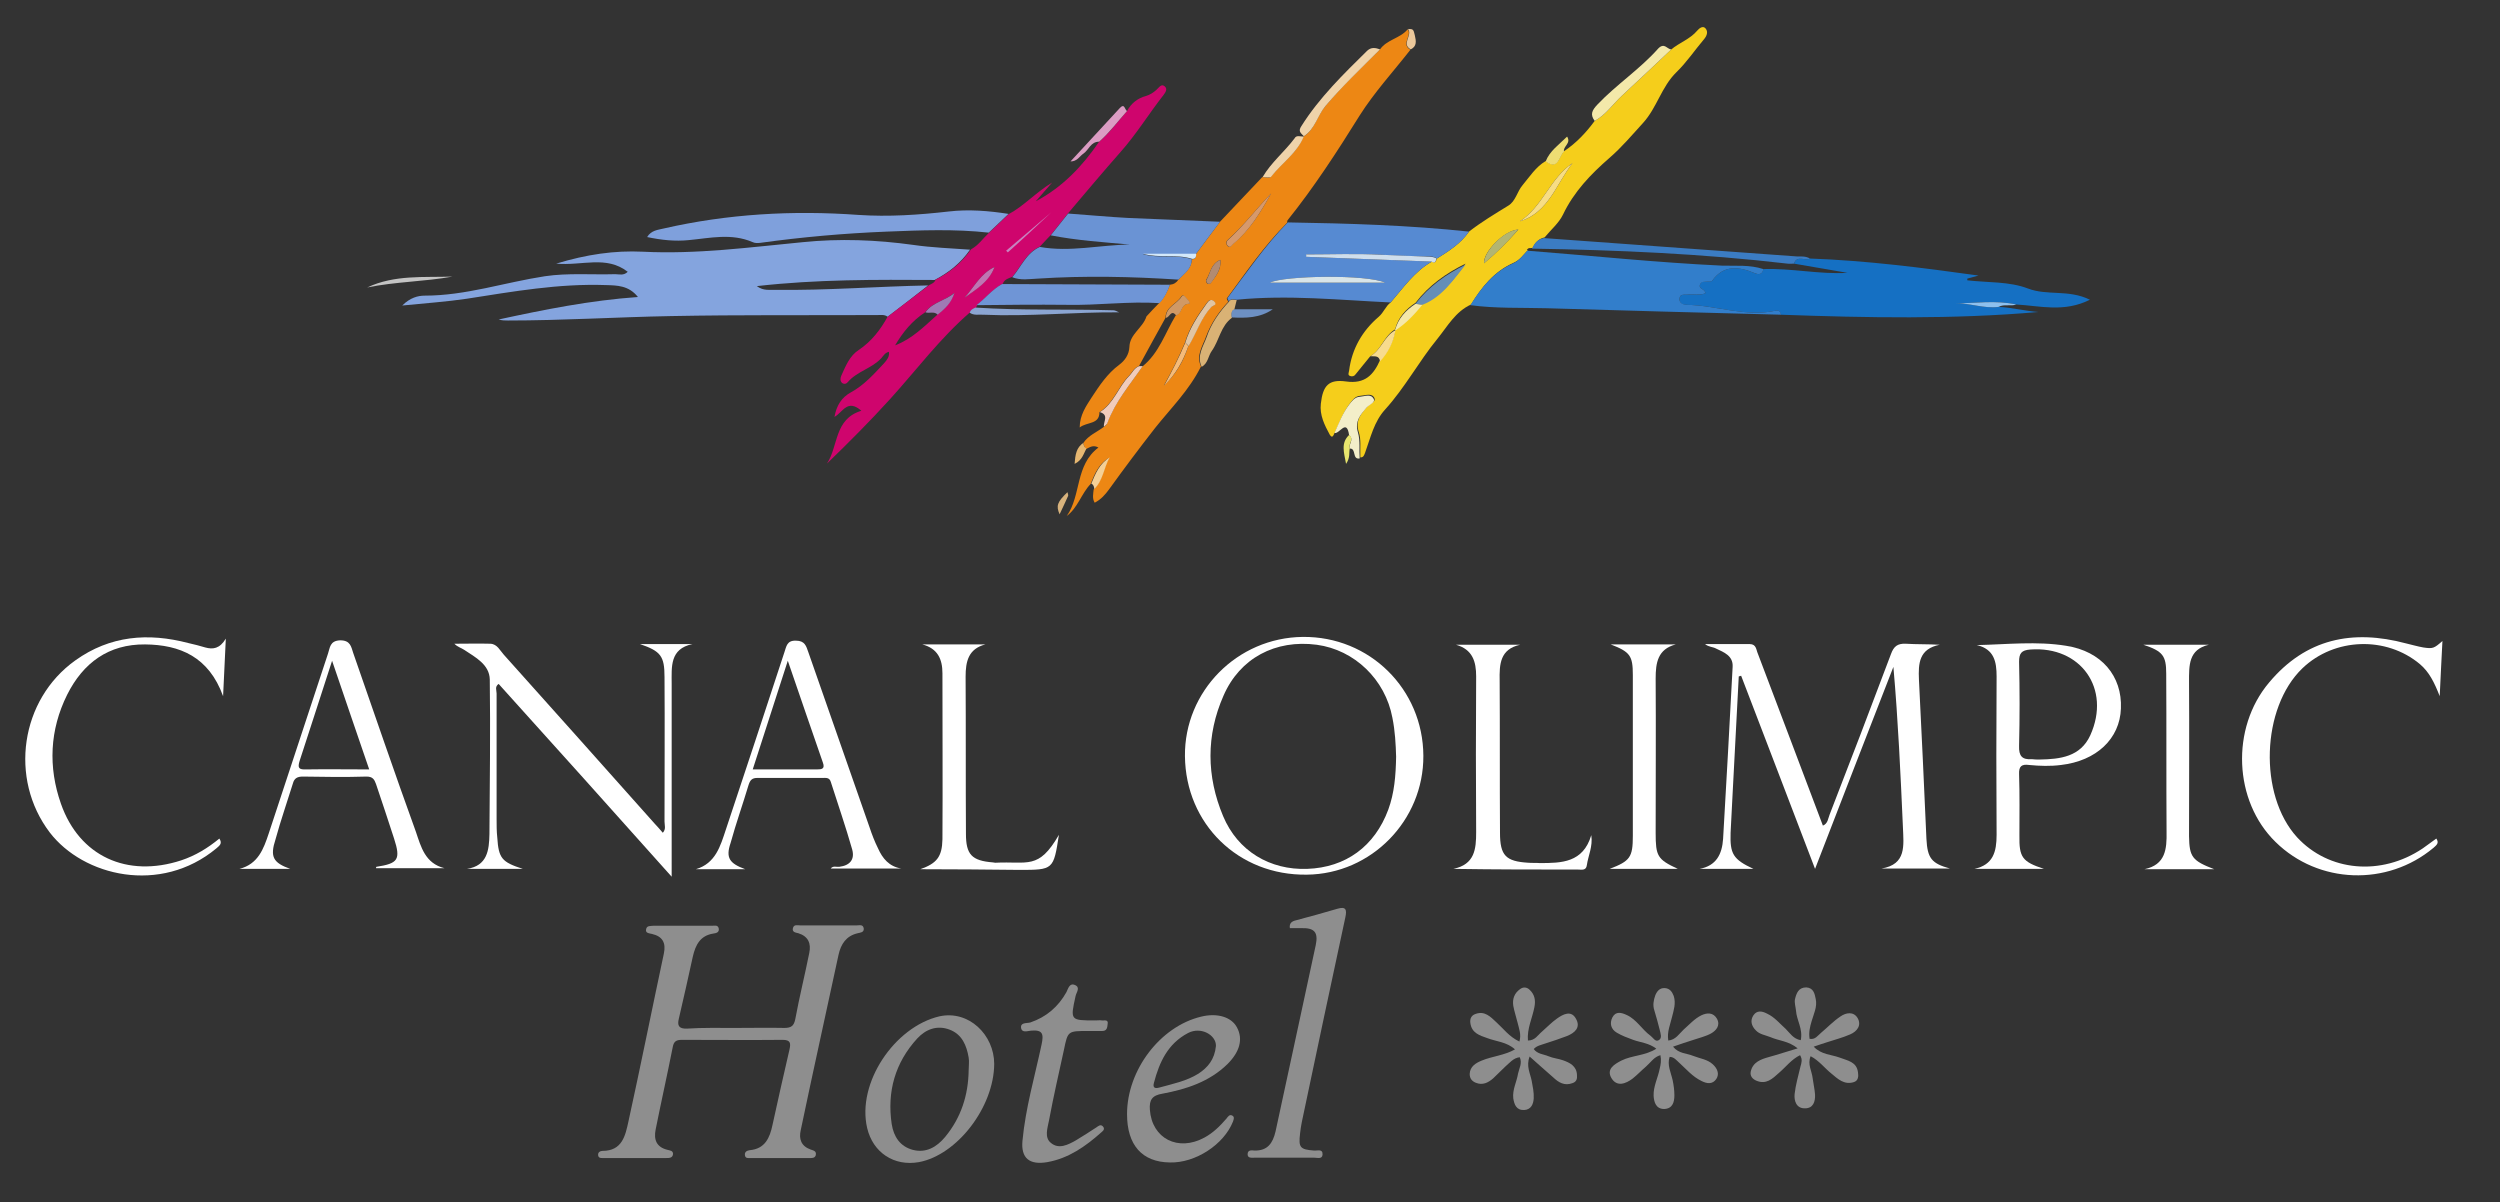 <?xml version="1.0" encoding="UTF-8"?>
<!-- Generator: Adobe Illustrator 24.2.3, SVG Export Plug-In . SVG Version: 6.00 Build 0)  -->
<svg xmlns="http://www.w3.org/2000/svg" xmlns:xlink="http://www.w3.org/1999/xlink" version="1.1" id="Capa_1" x="0px" y="0px" viewBox="0 0 734 353" style="enable-background:new 0 0 734 353;" xml:space="preserve">
<rect x="0" y="0" width="734" height="353" fill="#333333" stroke="none"/>
<style type="text/css">
	.st0{fill:#84A4DE;}
	.st1{fill:#ED8714;}
	.st2{fill:#F5CE1B;}
	.st3{fill:#8E8E8E;}
	.st4{fill:#CF056D;}
	.st5{fill:#1570C3;}
	.st6{fill:#FFFFFF;}
	.st7{fill:#568AD2;}
	.st8{fill:#327ECB;}
	.st9{fill:#6A93D4;}
	.st10{fill:#7FA0DC;}
	.st11{fill:#8F8F8F;}
	.st12{fill:#3B7CC3;}
	.st13{fill:#F3E9AA;}
	.st14{fill:#EFD3AA;}
	.st15{fill:#F3EEC9;}
	.st16{fill:#D9B275;}
	.st17{fill:#8BA5D2;}
	.st18{fill:#DB9CC3;}
	.st19{fill:#C4C4C4;}
	.st20{fill:#F1CCBB;}
	.st21{fill:#EEDD73;}
	.st22{fill:#6D90C3;}
	.st23{fill:#F7DB8E;}
	.st24{fill:#8DC0EE;}
	.st25{fill:#F5D096;}
	.st26{fill:#E8E66E;}
	.st27{fill:#ECC89B;}
	.st28{fill:#D8B37D;}
	.st29{fill:#E6B771;}
	.st30{fill:#6F95D6;}
	.st31{fill:#D6996C;}
	.st32{fill:#E1C5A3;}
	.st33{fill:#F5BB79;}
	.st34{fill:#D09965;}
	.st35{fill:#B28B72;}
	.st36{fill:#D3E8FA;}
	.st37{fill:#CEDEED;}
	.st38{fill:#648EB7;}
	.st39{fill:#F7DD84;}
	.st40{fill:#B2B572;}
	.st41{fill:#F5E8A9;}
	.st42{fill:#C685BF;}
	.st43{fill:#9F7BB4;}
	.st44{fill:#BF75B3;}
	.st45{fill:#D8E5E9;}
</style>
<g>
	<path class="st0" d="M260.6,93c-0.9-0.7-1.9-0.5-2.9-0.5c-20.2,0.1-40.4-0.1-60.7,0.3c-16,0.3-31.9,1.3-47.9,1.3   c-0.9,0-1.7,0-2.7-0.3c13.4-2.9,26.8-5.6,40.9-6.6c-2.7-3.4-6.1-3.4-9.4-3.5c-13.8-0.5-27.3,1.9-40.8,4c-6,0.9-12.1,1.3-19,2   c2.3-2.3,4.6-2.9,6.6-2.9c12.1,0,23.5-3.9,35.3-5.7c6.8-1,13.7-0.4,20.6-0.6c1.2,0,2.5,0.5,3.7-0.7c-6.3-4.9-13.4-1.7-21-2.4   c8.9-2.7,17.1-3.9,25.4-3.5c15.8,0.8,31.4-1.3,47-2.8c10.8-1.1,21.6-0.7,32.4,0.8c5.5,0.8,11.2,1,16.7,1.4   c-2.7,3.9-6.2,6.7-10.4,8.9c-17.3-0.1-34.5-0.2-52.2,1.8c2,1.5,3.8,1,5.5,1.1c14.9,0.2,29.8-1,44.8-1.3   C268.8,86.7,264.7,89.9,260.6,93z"></path>
	<path class="st1" d="M318.1,130c1.5-2.2,3.9-3.1,5.9-4.6c0.3-0.3,0.9-0.6,1-1c2.3-6.3,6.7-11.4,10.4-16.8c4.9-3.9,6.7-9.9,9.8-15   c1.9-0.4,1.4-3.4,3.8-3.4c0.6,0-0.1-1-0.5-1.4c-0.5-0.5-1.1-1.6-1.7-0.7c-1.4,2.2-4.6,3-4.6,6.2c-2.6,4.7-5.2,9.4-7.8,14.2   c-1.5,0.5-2,1.9-3,2.9c-3.2,3.3-4.5,8.1-8.6,10.6c0,3.7-3.6,2.8-5.8,4.5c0-3.6,1.9-6.3,3.5-8.8c2.3-3.5,4.6-7,8.1-9.6   c1.6-1.2,2.9-2.9,3-5.3c0.1-3.7,4-5.6,5-8.9c1.2-1.3,2.4-2.6,3.7-3.9c1.5-1.5,2.4-3.4,3.2-5.4c1.1-0.1,1.9-0.6,2.5-1.5   c1.6-1.8,3.9-3.2,3.9-6c1.2,0.1,1.2-0.7,1.2-1.5c2.4-3.2,4.7-6.3,7.1-9.5c4.1-4.4,8.3-8.7,12.4-13.1c0.9,0,2.2,0.4,2.5-0.1   c3.1-4,7.6-6.8,9.6-11.8c0,0,0,0,0,0c3.3-2.1,4-6,6.3-8.8c5-6,10.6-11.3,16.1-16.7c2-3,6-3.3,8.2-6c1.4,1.8-2.1,4.3,0.8,6   c-5,6.4-10.6,12.5-14.9,19.3c-6.6,10.6-13.4,21.1-21.2,30.8c-0.1,0.2-0.1,0.5-0.1,0.7c-6.7,6.7-12.1,14.6-17.7,22.2   c-0.1,0.1,0.2,0.6,0.4,1c-2.8,3-5.1,6.4-6.5,10.2c-1,2.8-3,5.5-1.5,8.8c-3.4,6.9-8.8,12.2-13.5,18.1c-4.6,5.9-9.1,11.9-13.5,18   c-1.1,1.5-2.3,2.9-4.2,3.9c-0.8-1.3-0.4-2.7-0.3-3.9c2.6-2.6,2.8-6.3,4.5-9.3c-3,1.8-4.2,4.7-5.4,7.7c-2.7,2.8-3.7,6.9-7,9.4   c4.3-6.1,2.4-14.9,9.3-20.1c-1.6-0.9-2.6,0-3.6,0.4C318.3,131.3,318.2,130.7,318.1,130z M348.9,101.6c2.3-3.7,3.6-8.1,6.6-11.4   c0.4-0.5,2.1-0.6,0.8-1.8c-0.9-0.8-1.6,0-2.1,0.7c-2.6,3.5-5,7.2-6.3,11.5c-1.8,4.3-3.9,8.5-6.2,12.6   C345.3,109.9,347.5,106,348.9,101.6z M373.2,56.8c-4.3,4.5-8.1,9.5-12.8,13.7c-0.5,0.4-0.4,1.3,0,1.7c0.7,0.7,1.1-0.1,1.5-0.5   C366.9,67.7,370.1,62.3,373.2,56.8z M358.3,76.3c-2.9,1.2-2.9,4-4.2,5.9c-0.1,0.2,0.1,0.8,0.3,1c0.4,0.3,0.9,0.2,1.2-0.3   C357,81,358.6,79.2,358.3,76.3z"></path>
	<path class="st2" d="M402.3,104.6c-1.4,1.8-2.9,3.5-4.3,5.3c-0.4,0.6-1,0.7-1.6,0.5c-0.8-0.3-0.4-0.9-0.3-1.6   c0.8-6.4,3.9-11.7,8.7-15.8c1.5-1.3,2-3.1,3.5-4.2c3.7-4.3,7-9.1,12.1-12c1.1,0.7,1.2-0.3,1.5-0.9c3.5-2.2,7-4.4,9.4-7.9   c3.6-2.8,7.6-5.2,11.5-7.6c2.2-1.3,2.6-4.1,4.2-6c2.1-2.5,3.9-5.4,6.8-7.1c3.8,2.8,3.8-1.4,5.4-2.9c3.6-2.4,6.5-5.5,9-8.9   c3.3-1.8,5.3-4.9,8-7.4c4.9-4.5,9.7-9.1,14.5-13.6c2.4-2,5.5-3,7.6-5.5c0.6-0.7,1.7-1.6,2.5-0.6c0.7,0.9,0.4,2-0.4,3   c-2.8,3.3-5.2,6.9-8.2,9.8c-4.4,4.3-5.7,10.4-9.8,14.9c-3.2,3.5-6.3,7.2-9.9,10.3c-5.5,4.8-10.4,9.9-13.6,16.6   c-1.2,2.5-3.6,4.5-5.4,6.7c-1.8,0.4-2.8,1.6-3.5,3.1c-0.6,0.1-1.3-0.2-1.7,0.6c0.1,0,0.2,0,0.3,0c-1.3,1.4-2.4,3-4.3,3.8   c-5.6,2.5-9.3,7.1-12.4,12.2c-4.6,2.1-6.9,6.4-9.9,10.1c-5.4,6.6-9.5,14.3-15.3,20.7c-3.3,3.6-4.3,8.3-5.9,12.7   c-0.3,0.7-0.4,1.4-1.4,1.4c-0.1-2.6,0.3-5.3-0.5-7.6c-1-3.3,0.7-5.2,2.5-7.3c0.8-0.9,2.7-1.4,2.1-2.6c-0.8-1.5-2.6-0.7-4.1-0.6   c-1.6,0.1-2.3,1.3-3.1,2.3c-1.9,2.5-3,5.5-4.3,8.3c-0.4,0.6-0.7,2.3-1.6,0.8c-1.5-2.8-3-5.7-2.6-9.1c0.6-5.3,2.3-7.2,7.4-6.5   c5.6,0.8,8.1-2,10-6.3c2.4-2.5,3.9-5.5,4.5-9c3.1-2,5.6-4.7,7.9-7.5c5.8-2.3,9.1-7.2,12.7-11.8c-5.7,2.8-10.8,6.4-14.7,11.5   c-2.9,1.9-5.1,4.3-6,7.8C406.3,98.7,405.5,102.8,402.3,104.6z M461.7,47.9c-6.6,4.4-8.8,12.8-15.5,17.1   C454.7,62.4,456.9,54,461.7,47.9z M445.8,67.4c-4.1,0.2-10.3,6.5-10.1,9.9C439.3,74.3,442.4,71.2,445.8,67.4z"></path>
	<path class="st3" d="M216.1,301.8c4.7,0,9.5-0.1,14.2,0c2,0,2.8-0.6,3.2-2.6c1.2-6.5,2.8-12.9,4.1-19.4c0.6-2.8-0.3-4.9-3.2-5.8   c-0.8-0.2-1.9-0.3-1.6-1.5c0.3-1.2,1.4-0.8,2.2-0.8c5.5,0,11,0,16.5,0c0.8,0,1.9-0.4,2.1,0.9c0.1,1.2-1,1.2-1.8,1.4   c-3.4,0.8-4.9,3.2-5.6,6.3c-3.7,17.2-7.5,34.3-11.1,51.5c-0.6,2.6,0.1,4.7,2.9,5.7c0.8,0.3,1.8,0.4,1.5,1.7   c-0.3,0.9-1.2,0.8-1.9,0.8c-5.7,0-11.5,0-17.2,0c-0.7,0-1.6,0.2-1.7-0.9c-0.1-0.9,0.6-1.3,1.4-1.4c4.5-0.4,5.9-3.6,6.7-7.4   c1.6-7.4,3.3-14.8,5-22.2c0.4-1.8,0.3-2.8-2-2.8c-9.9,0.1-19.7,0-29.6,0c-1.6,0-2.4,0.4-2.7,2.2c-1.6,8.1-3.4,16.1-5,24.1   c-0.6,3,0.2,5.2,3.5,6c0.7,0.2,1.6,0.2,1.6,1.2c-0.1,1.2-1.1,1.2-2,1.2c-6.1,0-12.2,0-18.4,0c-0.7,0-1.6,0.1-1.6-1   c0-0.7,0.6-1.1,1.3-1.1c5.8,0,6.7-4.5,7.6-8.6c3.6-16.4,6.9-32.9,10.4-49.3c0.7-3.2-0.4-5.1-3.5-5.8c-0.8-0.2-2-0.2-1.7-1.4   c0.2-1.1,1.3-0.9,2.2-1c5.7,0,11.5,0,17.2,0c0.7,0,1.6-0.3,1.9,0.7c0.3,1.2-0.7,1.5-1.6,1.6c-3.8,0.6-5.2,3.3-6,6.8   c-1.3,6.1-2.7,12.1-4.1,18.2c-0.5,2,0,3,2.4,2.9C206.3,301.7,211.2,301.8,216.1,301.8C216.1,301.8,216.1,301.8,216.1,301.8z"></path>
	<path class="st4" d="M260.6,93c4.1-3.1,8.1-6.2,12.2-9.3c0.8-0.4,1.6-0.7,1.9-1.6c4.2-2.1,7.7-5,10.4-8.9c2.2-1.2,3.5-3.2,5.2-4.8   c1.9-1.8,3.9-3.7,5.8-5.5c4.5-2.4,7.9-6.3,12.8-9.3c-1.9,2.2-3.3,3.8-4.8,5.5c7.8-4.1,13.7-10.3,18.6-17.5c3.1-2.6,5.5-6,8.2-9   c1.2-2.3,3.2-3.8,5.5-4.4c1.3-0.4,2.2-1,3.1-1.8c0.7-0.6,1.4-1.9,2.4-1.1c1,0.8,0.3,1.8-0.3,2.6c-4.3,5.5-7.9,11.4-12.5,16.6   c-5.3,6-10.4,12.1-15.5,18.1c-1.7,2.1-3.4,4.3-5.1,6.4c-1.1,1.1-2.1,2.3-3.2,3.4c-4,1.8-5.5,5.8-8.1,8.9c-1.1,0.4-2.3,0.7-2.8,2   c-2.9,1.6-5,4.2-7.5,6.2c-0.1,0.3-0.2,0.5-0.3,0.8c-0.7,0.3-1.5,0.6-1.8,1.4c-8.8,7.6-15.7,16.9-23.5,25.5   c-5.9,6.5-12.2,12.8-18.5,18.9c3.4-5.2,2.1-13.1,10.1-15.5c-4.1-3.6-5.4,0.4-7.9,1.8c0.6-3.4,2.1-5.7,4.8-7.2   c3.9-2.1,6.8-5.4,9.8-8.6c0.8-0.9,1.6-1.9,1.4-3.3c-1.1,0.2-1.6,1.1-2.2,1.8c-2.8,3.1-7.2,3.9-9.9,7.1c-0.4,0.5-1.1,0.7-1.7,0.2   c-0.6-0.6-0.5-1.4-0.2-2.1c1.3-2.9,2.5-5.9,5.2-7.6C255.9,100.2,258.5,96.8,260.6,93z M271.6,91.7c-3.8,2.5-6.5,5.8-8.8,9.7   c5-1.9,8.6-5.6,12.4-9c2.1-1.7,4.1-3.5,4.9-6.4C277.6,88.3,273.8,88.7,271.6,91.7z M308.7,62.3c-3.2,3-8,7.4-12.8,11.9   c-0.2-0.2-0.4-0.4-0.5-0.5C300.4,69.4,305.3,65.2,308.7,62.3z M292,78.4c-4.1,1.9-6,5.9-8.8,9C286.6,84.9,290.3,82.7,292,78.4z"></path>
	<path class="st5" d="M531.4,75.9c16.6,0.6,33,2.7,49.5,5c-1.1,0.3-2.2,0.6-3.3,0.9c0,0.2,0,0.3,0,0.5c6,0.7,12.3,0.3,17.8,2.4   c5.7,2.2,11.9,0.2,18.2,3.3c-7.6,3.8-14.6,1.8-21.6,1.4c-6-1.3-12-0.4-18-0.3c4.3-0.2,8.5,1.6,12.8,1c3.9,0.2,7.7,1.2,11.7,1.5   c-25.2,2.2-50.4,1.7-75.6,0.8c-0.2-0.8-0.6-1.4-1.5-1.2c-8.9,2-17.5-1.6-26.3-1.7c-1.1,0-2.1-0.5-2-1.8c0.1-1.5,1.4-1.1,2.3-1.2   c1.8-0.2,3.6,0.3,5.3-0.4c-0.1-1.4-2-1.1-1.6-2.5c0.3-1.2,1.4-0.8,2.2-0.9c0.5-0.1,1.2,0,1.4-0.3c3.5-4.8,7.9-4.1,12.5-2.2   c1.2,0.5,2.2,0.4,2.5-1.2c8.3-0.3,16.4,1.6,24.7,1.1c-5.2-0.9-10.4-1.8-15.7-2.7C527.6,74.8,529.9,76.7,531.4,75.9z"></path>
	<path class="st6" d="M510.5,198.6c-0.6,11.4-1.2,22.9-1.8,34.3c-0.2,3.9-0.4,7.7-0.6,11.6c-0.2,6.2,0.7,7.8,6.7,10.6   c-5.6,0-10.7,0-15.8,0c4.9-0.9,6.6-4.3,6.9-8.8c1-16.8,1.9-33.7,2.8-50.5c0.2-3.3-2.6-4.3-4.9-5.4c-0.9-0.5-2.1-0.4-3.2-1.3   c4.4,0,8.7,0,13.1,0c2,0,1.9,1.7,2.4,2.8c6.4,16.8,12.7,33.6,19.1,50.5c1.5-0.6,1.5-2.1,2-3.3c6.1-15.7,12.1-31.4,18-47.1   c0.8-2.2,1.9-3.1,4.3-3c3.2,0.2,6.5,0.1,10,0.3c-6.1,1.2-6.3,5.5-6.1,10.2c0.8,15.6,1.5,31.2,2.2,46.8c0.3,5.7,1.5,7.2,6.9,8.7   c-6.7,0-13.4,0-20.1,0c7.4-1.2,6.5-6.8,6.3-12.1c-0.7-15.7-1.4-31.3-2.8-47.1c-7.6,19.5-15.2,39.1-23,59.3   c-7.4-19.3-14.5-38-21.7-56.7C511.1,198.4,510.8,198.5,510.5,198.6z"></path>
	<path class="st7" d="M431.3,68c-2.4,3.5-5.9,5.7-9.4,7.9c-1.2-0.8-2.6-0.6-4-0.6c-4.1-0.2-8.2-0.2-12.3-0.5   c-7.3-0.4-14.7-0.1-22-0.1c0,0.2,0,0.5,0,0.7c12.3,0.5,24.5,0.9,36.8,1.4c-5.1,2.9-8.4,7.7-12.1,12c-15-0.7-30.1-2.3-45.2-0.8   c-0.8,0-1.7-0.5-2.3,0.5c-0.1-0.3-0.5-0.8-0.4-1c5.7-7.6,11-15.4,17.7-22.2C395.9,65.6,413.6,66.1,431.3,68z M372.8,83   c10.9,0,21.9,0,33.9,0C401.3,80.5,377.1,80.9,372.8,83z"></path>
	<path class="st8" d="M517.7,79c-0.2,1.6-1.3,1.7-2.5,1.2c-4.6-1.9-9-2.6-12.5,2.2c-0.2,0.3-0.9,0.3-1.4,0.3   c-0.8,0.1-1.8-0.2-2.2,0.9c-0.4,1.4,1.5,1.1,1.6,2.5c-1.7,0.7-3.5,0.2-5.3,0.4c-0.9,0.1-2.2-0.3-2.3,1.2c-0.1,1.2,0.9,1.7,2,1.8   c8.8,0.1,17.4,3.7,26.3,1.7c0.9-0.2,1.4,0.4,1.5,1.2c-22.9-0.6-45.8-1.2-68.8-1.9c-7.5-0.2-15,0.1-22.4-0.9   c3.2-5.1,6.8-9.7,12.4-12.2c1.9-0.8,3-2.4,4.3-3.8c19.1,1.5,38.2,3.5,57.3,4.4C509.7,78.1,513.8,77.7,517.7,79z"></path>
	<path class="st6" d="M347.9,222c-0.2-19,15.3-34.8,34.6-35c19.6-0.2,35.3,15.3,35.4,34.9c0.1,19-15.3,34.7-34.2,34.9   C363.6,257.1,348.1,241.9,347.9,222z M409.9,222.2c-0.1-3.6-0.3-7.6-1.1-11.5c-2.1-11.2-11.1-19.9-22.2-21.4   c-12.1-1.6-22.6,3.9-27.4,15c-5.1,11.6-5,23.6-0.1,35.3c4.3,10.3,13.8,15.9,24.7,15.5c11.3-0.4,19.8-6.6,23.8-17.4   C409.4,232.8,409.8,227.7,409.9,222.2z"></path>
	<path class="st6" d="M197.2,257.4c-17.4-19.5-34.1-38.1-50.8-56.6c-1.2,0.8-0.6,1.9-0.6,2.8c0,12.2,0,24.5,0,36.7   c0,1.9,0,3.8,0.2,5.6c0.4,6.1,1.3,7.2,7.5,9.2c-5.9,0-11.1,0-16.4,0c6-0.9,6.5-5.5,6.6-10.2c0.1-15.1,0.3-30.2,0.1-45.4   c-0.1-4.4-4.2-6.5-7.5-8.7c-0.9-0.6-1.9-0.8-2.9-1.8c3.5,0,7.1-0.1,10.6,0c2,0.1,2.8,2,3.9,3.2c14.8,16.5,29.5,33,44.2,49.5   c0.8,0.9,1.7,1.8,2.5,2.8c1-1.1,0.5-2.2,0.5-3.3c0-14.1,0.1-28.2,0-42.4c0-6.2-1.1-7.6-7.2-9.7c5.5,0,10.4,0,15.4,0   c-6.7,1.4-6.1,6.7-6.1,11.6c0,17.2,0,34.5,0,51.7C197.2,253.8,197.2,255,197.2,257.4z"></path>
	<path class="st9" d="M297.2,81.4c2.6-3,4.1-7.1,8.1-8.9c8.8,1.6,17.6-0.6,26.4-0.7c-7.8-0.7-15.5-1.2-23.2-2.7   c1.7-2.1,3.4-4.3,5.1-6.4c5.9,0.4,11.9,1,17.8,1.3c8.9,0.4,17.9,0.7,26.8,1.1c-2.4,3.2-4.7,6.3-7.1,9.5c-5.2,0-10.4,0-15.6,0   c4.8,1.4,9.7,0,14.4,1.5c0,2.9-2.2,4.2-3.9,6c-13.7-0.9-27.5-1.2-41.3-0.3C302.3,81.9,299.7,82.4,297.2,81.4z"></path>
	<path class="st6" d="M600.1,255.1c-7.1,0-13.7,0-20.4,0c5.5-1.2,6.5-5,6.5-10c-0.1-15.5-0.1-31,0-46.5c0-4.3-0.7-8-5.8-9.2   c8.9-0.2,17.6-1.2,26.2,0.2c10.4,1.6,16.5,8.9,16.1,18.4c-0.3,8.9-7.2,15.4-17.6,16.6c-3.1,0.4-6.2,0.3-9.3,0   c-2.2-0.3-3.1,0.3-3,2.7c0.2,6,0.1,12,0.1,18C592.8,251.7,593.7,253,600.1,255.1z M598.8,223c6.1-0.1,12-0.8,14.9-7.1   c6.2-13.7-2.8-26.3-17.6-25.2c-2.6,0.2-3.3,1.1-3.3,3.6c0.2,8.2,0.2,16.5,0,24.7c-0.1,3,0.9,4.1,3.8,3.9   C597.3,223,598,223,598.8,223z"></path>
	<path class="st6" d="M218.8,255.2c-4.8,0-9.6,0-14.5,0c5.8-1.7,7.2-6.8,8.8-11.6c5.8-17.4,11.5-34.7,17.2-52.1   c0.6-1.7,0.7-3.5,3.4-3.4c2.6,0,3,1.6,3.6,3.3c6,17.2,12,34.3,18,51.5c0.7,2.1,1.5,4.2,2.5,6.2c1.3,2.9,3.2,5.3,6.8,5.9   c-6.9,0-13.8,0-20.7,0c0.7-0.9,1.7-0.4,2.5-0.5c3.2-0.4,4.6-2.2,3.8-5.1c-1.9-6.7-4.2-13.3-6.3-19.9c-0.4-1.3-1.5-1.1-2.4-1.1   c-6.4,0-12.7,0-19.1,0c-1.5,0-2.1,0.5-2.6,2c-1.7,5.7-3.7,11.3-5.3,17.1C213,251.9,214.2,253.5,218.8,255.2z M221,225.9   c6.6,0,12.7,0,18.8,0c1.4,0,2.5-0.1,1.8-2c-3.3-9.6-6.7-19.3-10.3-29.9C227.7,205.2,224.4,215.4,221,225.9z"></path>
	<path class="st6" d="M85.2,255.1c-5.2,0-10,0-14.9,0c5.5-1.4,7.1-5.9,8.6-10.4c5.8-17.6,11.6-35.2,17.4-52.8   c0.6-1.7,0.5-3.8,3.6-3.9c3,0,3.2,1.9,3.8,3.7c6.1,17.5,12.1,35.1,18.4,52.5c1.5,4.4,2.7,9.3,8.4,10.7c-6.7,0-13.4,0-20.1,0   c0,0,0-0.3,0.1-0.4c6.4-1,7.2-2.1,5.2-8.3c-1.7-5.3-3.5-10.6-5.3-16c-0.5-1.4-1-2.2-2.8-2.2c-6.2,0.2-12.5,0.1-18.7,0   c-1.6,0-2.5,0.5-2.9,2c-1.7,5.5-3.6,10.9-5.1,16.4C79.2,251.6,80.2,253.3,85.2,255.1z M108.4,225.9c-3.6-10.6-7.2-20.9-10.9-31.9   c-3.4,10.4-6.4,19.9-9.5,29.3c-0.7,2.2-0.3,2.7,2,2.6C95.9,225.8,101.9,225.9,108.4,225.9z"></path>
	<path class="st6" d="M66.3,187.5c-0.3,6-0.5,10.9-0.8,16.9c-4.2-11.6-12.7-15.1-22.9-15.2c-10.7-0.1-18.2,5.4-22.9,14.8   c-5.1,10.3-5.6,21.2-1.8,32c5.4,15.4,19.4,21.8,35.3,16.6c4.2-1.4,7.8-3.6,11.2-6.4c1,1.5,0,2.1-0.9,2.9   c-16.4,13.6-39,8.2-48.9-4.7c-12-15.8-8.6-39,7.5-50.5c10.2-7.3,21.4-8.2,33.2-5.1c1.7,0.4,3.4,0.8,5,1.3   C62.5,190.7,64.5,190.5,66.3,187.5z"></path>
	<path class="st6" d="M717.1,188.2c-0.3,5.3-0.5,10.2-0.8,16.2c-1.6-4.1-3.1-7.1-5.8-9.4c-9.9-8.3-25.1-7.8-34.5,1.2   c-12.1,11.6-12.9,37.2-1.6,49.6c9.3,10.1,24.7,11.5,36.9,3.3c1.3-0.9,2.6-1.9,4-2.9c0.9,1.3,0.1,1.9-0.8,2.7   c-13.6,11.4-33.8,10.7-46.4-1.7c-12.3-12-13.2-33.4-1.9-46.8c10.8-12.9,24.5-15.7,40.2-11.5c1.7,0.4,3.4,0.9,5.1,1.2   C714.3,190.5,714.6,190.4,717.1,188.2z"></path>
	<path class="st10" d="M296.1,62.8c-1.9,1.8-3.9,3.7-5.8,5.5c-10-1.1-19.9-0.7-29.9-0.3c-12.5,0.5-24.9,1.6-37.2,3.3   c-0.7,0.1-1.6,0.1-2.2-0.2c-6.2-2.7-12.5-1.2-18.8-0.6c-4,0.4-7.9,0-12.2-0.9c1.2-2,3.2-2.1,4.8-2.5c18.8-4.3,37.9-5.4,57.2-4   c8.9,0.6,17.7,0,26.5-1C284.5,61.4,290.3,61.9,296.1,62.8z"></path>
	<path class="st3" d="M378.7,272.5c-0.2-1.4,0.5-2,1.8-2.3c4.1-1.1,8.2-2.2,12.2-3.4c2.4-0.7,2.8,0.2,2.3,2.5   c-4.3,20.1-8.6,40.1-12.8,60.2c-0.2,1.1-0.4,2.2-0.5,3.3c-0.5,4.1,0,4.7,4.1,5c1,0.1,2.6-0.6,2.5,1.2c-0.1,1.4-1.5,0.9-2.4,0.9   c-5.9,0-11.7,0-17.6,0c-0.8,0-2,0.2-2-1c0-1.3,1.1-1.2,2-1.1c3.9,0.1,5.4-2.2,6.2-5.6c3.9-18.2,7.9-36.4,11.8-54.7   c0.8-3.8-0.4-5.1-4.2-5C380.9,272.5,379.9,272.5,378.7,272.5z"></path>
	<path class="st6" d="M270.2,255.2c4.8-1.7,6.4-3.6,6.5-8.8c0.1-16.2,0-32.5,0-48.7c0-4.2-1.4-7.3-5.9-8.5c6.2,0,12.4,0,18.5,0   c-5,1.3-5.8,5-5.8,9.5c0.1,15.4,0,30.7,0.1,46.1c0,6.1,1.7,7.9,7.9,8.4c0.2,0,0.5,0.1,0.7,0.1c9.6-0.5,12.7,2.2,18.7-8.2   c-1.6,10.3-1.6,10.3-11.7,10.3C289.7,255.3,279.9,255.2,270.2,255.2z"></path>
	<path class="st6" d="M467.2,245.2c0.5,3.3-0.9,6-1.3,8.8c-0.2,1.7-1.6,1.3-2.6,1.3c-12.1,0-24.2,0-36.6-0.2   c6.3-1.3,6.7-5.8,6.7-10.8c-0.1-15.2-0.1-30.5,0-45.7c0-4.3-1-7.9-5.9-9.3c6.3,0,12.5,0,18.8,0c-5.9,1.3-6.1,5.7-6,10.6   c0.1,14.9,0,29.7,0.1,44.6c0,6.7,1.7,8.4,8.3,8.8c1.1,0.1,2.2,0,3.4,0.1C458.5,253.4,464.8,253.3,467.2,245.2z"></path>
	<path class="st3" d="M291.9,312.4c-0.1,12.7-10.9,26.7-22.1,28.8c-7.3,1.3-13.5-2.8-15.2-10c-3.1-13.2,8-29.7,21.2-32.8   C284.4,296.5,291.9,303.8,291.9,312.4z M284.4,314.2c0-1.2,0.2-2.5,0-3.7c-0.6-3.5-1.9-6.8-5.6-8.2c-3.7-1.4-7-0.1-9.5,2.6   c-6.5,7.1-8.9,15.6-7.5,25.1c0.6,3.8,2.5,6.6,6.2,7.6c3.9,1,7-0.8,9.5-3.8C282.2,328.1,284.3,321.5,284.4,314.2z"></path>
	<path class="st3" d="M330.9,327.1c0-12.9,9.7-25.7,21.7-28.6c4.8-1.2,9,0.1,10.6,3.2c1.8,3.4,0.8,7.1-2.8,10.7   c-5.3,5.2-12.1,7.4-19.1,8.7c-3.1,0.5-3.9,1.9-3.7,4.7c0.6,8.5,8.3,12.4,16,8.2c2.6-1.4,4.6-3.4,6.5-5.6c0.4-0.5,0.9-1.4,1.8-0.8   c0.6,0.4,0.3,1.1,0.1,1.7c-2.7,6.8-11.1,12.2-18.5,12C335.3,341.2,330.9,336.2,330.9,327.1z M357,307.1c0.1-3.2-4.4-5.8-8.2-3.8   c-5.9,3.1-8.4,8.5-10,14.6c-0.4,1.4,0.2,1.8,1.6,1.4c4-1.1,8-1.9,11.5-4.1C354.6,313.4,356.6,311.1,357,307.1z"></path>
	<path class="st6" d="M650.1,255.2c-6.8,0-12.5,0-18.3,0c-0.7,0-1.5,0-2.2,0c6.2-1.3,6.6-5.9,6.5-11c-0.1-15.5,0-31-0.1-46.4   c0-5.3-1-6.6-6.7-8.5c7,0,13.1,0,19.2,0c-6,1.4-5.8,6.1-5.8,10.9c0.1,15.1,0,30.2,0,45.3C642.8,251.6,643.6,252.7,650.1,255.2z"></path>
	<path class="st6" d="M472.9,189.2c6.7,0,12.9,0,19.1,0c-5.3,1.4-5.9,5.4-5.9,10c0.1,15.1,0,30.2,0,45.3c0,6.9,0.5,7.8,6.5,10.6   c-6.7,0-13.2,0-20,0c6-2.3,6.8-3.4,6.8-9.7c0-15.7,0-31.5,0-47.2C479.4,192.5,478.6,191.4,472.9,189.2z"></path>
	<path class="st3" d="M319.3,302.7c-5.7,0-5.8,0-6.9,5.4c-1.5,6.9-3.1,13.8-4.4,20.8c-0.4,2.2-1.5,5.1,0.6,6.7   c2.3,1.9,5,0.5,7.3-0.8c2-1.2,4-2.5,6-3.8c0.6-0.4,1.2-1,1.9-0.3c0.7,0.8,0.1,1.3-0.5,1.8c-4.6,4.1-9.6,7.6-15.8,8.7   c-5.2,0.9-7.8-1.1-7.3-6.3c0.9-9.6,3.6-18.8,5.6-28.2c0.7-3.2,0.3-4.4-3.1-4.1c-1,0.1-2.6,0.7-2.9-0.7c-0.3-1.8,1.6-1.4,2.7-1.7   c4.7-1.6,8.2-4.6,10.6-8.9c0.5-1,0.9-2.8,2.5-2.1c1.7,0.7,0.4,2.2,0.2,3.2c-1.6,7.2-1.6,7.2,5.8,7.2c0.6,0,1.3-0.1,1.9,0   c0.7,0.1,2-0.4,1.7,1.1c-0.1,1-0.2,2-1.6,2C322,302.7,320.7,302.7,319.3,302.7z"></path>
	<path class="st3" d="M528.7,305.4c0.7-3.3-1.2-5.8-1.4-8.7c-0.1-1.1-0.5-2.3-0.3-3.3c0.4-1.7,1-3.5,3.3-3.5   c2.1,0.1,2.5,1.8,2.8,3.4c0.5,2.3-0.6,4.4-1.2,6.5c-0.5,1.7-0.9,3.3-0.6,5.2c1.7,0.3,2.4-1,3.4-1.8c1.9-1.6,3.6-3.4,5.7-4.8   c1.6-1.1,3.8-1.5,5,0.5c1.2,2.1-0.1,3.9-2.2,4.8c-2.3,1-4.7,1.6-7.1,2.4c-1,0.3-2.1,0.7-3.6,1.2c2.3,2.4,5.2,2.3,7.6,3.2   c2.3,0.9,5,1.2,5.4,4.3c0.2,1.2,0.1,2.5-1.2,2.9c-2.8,0.9-4.7-0.9-6.6-2.5c-2-1.6-3.6-3.8-6.1-5.1c-1,2.4,0.4,4.4,0.6,6.5   c0.2,1.6,0.6,3.2,0.7,4.8c0.1,2.1-0.6,4-2.9,4c-2.6,0.1-3.3-2.2-3.1-4.2c0.3-2.7,1.1-5.4,1.7-8c0.3-1.1,0.7-2.1-0.1-3.4   c-2.5,1.2-4.2,3.5-6.2,5.2c-1.9,1.7-3.7,3.5-6.6,2.3c-1.2-0.5-1.9-1.4-1.7-2.6c0.6-2.9,3-3.7,5.5-4.4c2.6-0.7,5.2-1.6,8.3-2.5   c-2.7-2.2-5.5-2.2-8-3.3c-1.5-0.6-3.2-0.8-4.3-2c-1.3-1.3-1.7-2.9-0.7-4.4c1-1.5,2.5-1.3,4-0.5c2.2,1,3.7,2.9,5.5,4.5   C525.6,303.4,526.5,305,528.7,305.4z"></path>
	<path class="st3" d="M446.1,305.8c0.6-2.1-0.1-3.7-0.5-5.4c-0.4-1.7-1-3.4-1.3-5.1c-0.3-2,0.3-3.7,2-4.9c0.9-0.7,2-0.6,2.8,0.2   c1.5,1.4,1.8,3.1,1.4,5.1c-0.6,3.2-2.2,6.3-1.9,9.8c2.1,0,2.9-1.6,4.1-2.6c1.5-1.3,2.9-2.8,4.5-3.9c1.7-1.2,4.1-2.5,5.5,0.1   c1.5,2.6-0.4,4.2-2.7,5.1c-2.1,0.8-4.2,1.5-6.4,2.2c-1.1,0.4-2.4,0.6-3.3,1.6c1.1,1.5,2.9,1.5,4.3,2.1c1.4,0.6,2.9,0.7,4.3,1.2   c2,0.7,4,1.7,4.1,4.3c0.1,1.1-0.1,2-1.3,2.4c-2.4,0.9-4.1-0.2-5.7-1.7c-2.2-1.9-4.4-3.9-6.9-6.1c-1.1,2.8,0.2,5,0.6,7.1   c0.3,1.7,0.7,3.4,0.6,5.2c-0.1,1.7-0.8,3.3-2.8,3.4c-2.3,0.1-2.9-1.6-3.2-3.4c-0.3-2.6,1-4.8,1.4-7.3c0.3-1.5,1.3-3,0.5-4.8   c-1.9,0.2-3,1.7-4.3,2.8c-1.2,1.1-2.3,2.3-3.5,3.4c-1.5,1.3-3.1,2.1-5.1,1.3c-1.2-0.5-1.8-1.3-1.8-2.6c0.1-2.2,1.8-3.2,3.5-3.9   c3.1-1.3,6.6-1.5,9.8-3.3c-2.4-2.2-5.5-2.3-8.1-3.3c-2.3-0.8-4.6-1.5-5-4.4c-0.2-1.3,0.3-2.3,1.5-2.7c2.7-1,4.4,0.8,6.2,2.5   C441.4,302,443.1,304.4,446.1,305.8z"></path>
	<path class="st11" d="M489.8,305.5c2.2-0.2,3.2-2,4.5-3.2c1.7-1.5,3.2-3.2,5.2-4.2c1.7-0.8,3.5-0.9,4.6,1c1.1,2-0.3,3.5-1.7,4.3   c-1.6,0.9-3.5,1.3-5.2,1.9c-1.9,0.6-3.7,1.2-6,2c1.7,2.1,4,1.9,5.9,2.7c2,0.8,4.2,1,5.8,2.5c1.3,1.2,2,2.8,1,4.3   c-1.1,1.6-2.7,1.4-4.3,0.6c-2.7-1.3-4.5-3.5-6.6-5.4c-0.8-0.7-1.5-1.7-2.8-1.7c-0.8,2.4,0.4,4.6,0.9,6.9c0.3,1.5,0.5,2.9,0.5,4.4   c0,2.1-0.6,3.9-3,4c-2.4,0-3-2-3.1-3.9c-0.1-2.8,1.3-5.3,1.8-8c0.3-1.2,0.5-2.4,0.2-3.9c-1.9,0.5-2.9,2.2-4.3,3.4   c-1.3,1.1-2.5,2.4-3.9,3.5c-2,1.5-4.6,2.5-6.2-0.2c-1.5-2.6,0.8-4,2.9-5.1c3.2-1.6,7-1.4,10.3-3.5c-2.2-1.7-4.6-1.8-6.8-2.6   c-1.6-0.6-3.3-1.2-4.8-2.1c-1.7-1-2.2-2.7-1.3-4.5c1-1.9,2.7-1.4,4.2-0.7c2.9,1.3,4.5,4.3,7,6.1c0.8,0.6,1.4,1.9,2.4,1.3   c1.1-0.6,0.5-2,0.3-3c-0.5-1.9-1-3.9-1.6-5.8c-0.5-1.5-0.2-3,0.3-4.4c0.5-1.2,1.3-2.2,2.8-2.1c1.4,0.1,2.1,1,2.6,2.3   c0.7,2.2,0,4.2-0.5,6.2C490.4,300.8,489.4,302.9,489.8,305.5z"></path>
	<path class="st12" d="M531.4,75.9c-1.5,0.8-3.8-1.1-4.7,1.5c-0.6,0-1.2,0.1-1.9,0c-24.9-2.9-49.9-4-75-4.4c0.7-1.6,1.7-2.8,3.5-3.1   c24.8,1.8,49.6,3.6,74.4,5.4C529,75.3,530.2,75.2,531.4,75.9z"></path>
	<path class="st13" d="M490.7,14.5c-4.8,4.5-9.6,9.1-14.5,13.6c-2.7,2.5-4.7,5.6-8,7.4c-1.4-1.9-0.8-3.1,0.8-4.8   c5.6-5.9,12.5-10.4,17.9-16.5C488.7,12.4,489.5,14.5,490.7,14.5z"></path>
	<path class="st14" d="M405.2,14.5c-5.5,5.5-11.1,10.8-16.1,16.7c-2.3,2.8-3,6.7-6.3,8.8c-0.8-0.9-1.8-1.4-0.7-3   c5.3-8.4,12.3-15.2,19.3-22.1C402.6,13.8,403.8,14,405.2,14.5z"></path>
	<path class="st15" d="M391.8,127.1c1.3-2.9,2.4-5.8,4.3-8.3c0.8-1,1.6-2.2,3.1-2.3c1.4-0.1,3.3-1,4.1,0.6c0.6,1.1-1.3,1.7-2.1,2.6   c-1.8,2.1-3.5,4-2.5,7.3c0.7,2.4,0.3,5.1,0.5,7.6c-2.3,0.4-0.9-3-2.9-2.9c-0.5-1.3,1.4-2.6-0.2-3.9   C395.4,122.7,393.2,127.6,391.8,127.1z"></path>
	<path class="st16" d="M360.8,88.6c0.6-1,1.5-0.5,2.3-0.5c-0.2,0.9-0.5,1.8-0.7,2.8c-1,0.5-0.8,1.5-0.7,2.4   c-3.3,2.4-3.7,6.6-5.9,9.7c-1.1,1.5-1.1,3.7-3,4.7c-1.5-3.3,0.5-6,1.5-8.8C355.6,95,358,91.6,360.8,88.6z"></path>
	<path class="st17" d="M286.4,90.3c13.5,0.9,27,0.4,40.5,0.8c0.6,0,1.1,0.4,1.7,0.6c-13.3-0.1-26.6,1.3-39.9,0.7   c-1.3-0.1-2.8,0.3-4-0.6C285,90.9,285.7,90.6,286.4,90.3z"></path>
	<path class="st18" d="M330.9,32.6c-2.7,3-5.1,6.3-8.2,9c-2.5,0-3,2.4-4.6,3.5c-1.2,0.8-1.8,2.3-3.8,2.3c4.8-5.2,9.7-10.5,14.5-15.7   C330.2,30.2,330.2,32.2,330.9,32.6z"></path>
	<path class="st14" d="M382.8,40.1c-2,4.9-6.5,7.8-9.6,11.8c-0.3,0.4-1.7,0.1-2.5,0.1c2.5-4.3,6.4-7.4,9.4-11.4   C380.6,39.6,381.8,40.1,382.8,40.1z"></path>
	<path class="st19" d="M132.9,81.2c-8.3,1.5-16.8,1.5-25.1,3.2C115.9,80.6,124.5,81.5,132.9,81.2z"></path>
	<path class="st20" d="M335.5,107.5c-3.7,5.4-8.1,10.5-10.4,16.8c-0.2,0.4-0.7,0.7-1,1c-0.2-1.5,1.6-3.5-1.2-4.3   c4.1-2.5,5.4-7.3,8.6-10.6c1-1,1.5-2.4,3-2.9C334.8,107.5,335.1,107.5,335.5,107.5z"></path>
	<path class="st21" d="M459.2,44.5c-1.5,1.4-1.6,5.7-5.4,2.9c1.2-3.1,3.9-4.9,6.3-7.3C461.4,42.1,458.8,43,459.2,44.5z"></path>
	<path class="st22" d="M361.6,93.2c0-0.9-0.3-1.8,0.7-2.4c3.8,0,7.6,0,11.4,0C369.9,93.4,365.8,93.4,361.6,93.2z"></path>
	<path class="st23" d="M402.3,104.6c3.2-1.8,4.1-5.9,7.3-7.6c0,0,0.1,0.1,0.1,0.1c-0.6,3.4-2.1,6.4-4.5,9   C404.9,104.2,403.4,104.7,402.3,104.6z"></path>
	<path class="st24" d="M586.8,90.1c-4.3,0.6-8.5-1.2-12.8-1c6-0.1,12-1,18,0.3C590.3,90,588.4,89.2,586.8,90.1z"></path>
	<path class="st25" d="M320.4,142c1.2-2.9,2.4-5.9,5.4-7.7c-1.7,3-1.9,6.7-4.5,9.3C321.2,142.9,321.1,142.3,320.4,142z"></path>
	<path class="st26" d="M396.1,127.7c1.6,1.2-0.3,2.6,0.2,3.9c-0.3,1.3,0.2,2.7-1.1,4.6C394.6,132.8,393.6,130.1,396.1,127.7z"></path>
	<path class="st27" d="M414.2,14.5c-2.9-1.6,0.6-4.1-0.8-6c1.5,0,1.6,0.1,2,1.9C415.8,12.1,416,13.6,414.2,14.5z"></path>
	<path class="st28" d="M313.4,144.5c0.1,0.4,0.3,0.8,0.2,1.1c-0.8,1.8-1.6,3.5-2.5,5.4C310,148.5,310.4,147.4,313.4,144.5z"></path>
	<path class="st29" d="M318.1,130c0,0.7,0.2,1.3,0.9,1.7c-0.9,1.5-1.2,3.4-3.5,4.5C315.7,133.5,316,131.4,318.1,130z"></path>
	<path class="st30" d="M340.4,89c-9.1-0.6-18.1,0.7-27.2,0.5c-8.8-0.1-17.6,0-26.5,0.1c2.6-2,4.6-4.6,7.5-6.2   c16.4,0.1,32.9,0.1,49.3,0.2C342.8,85.5,341.9,87.5,340.4,89z"></path>
	<path class="st31" d="M373.2,56.8c-3.1,5.5-6.3,10.9-11.2,14.9c-0.4,0.4-0.8,1.2-1.5,0.5c-0.5-0.5-0.5-1.3,0-1.7   C365.1,66.3,368.9,61.3,373.2,56.8z"></path>
	<path class="st32" d="M348,100.6c1.3-4.3,3.7-7.9,6.3-11.5c0.5-0.7,1.2-1.5,2.1-0.7c1.3,1.2-0.4,1.3-0.8,1.8   c-3,3.3-4.3,7.6-6.6,11.4C348.6,101.2,348.3,100.9,348,100.6z"></path>
	<path class="st33" d="M348,100.6c0.3,0.3,0.6,0.7,0.9,1c-1.5,4.4-3.7,8.3-7.1,11.6C344.1,109,346.2,104.9,348,100.6z"></path>
	<path class="st34" d="M345.3,92.6c-1.5-1.9-1.9,0.7-3,0.7c0-3.2,3.2-4,4.6-6.2c0.6-0.9,1.2,0.2,1.7,0.7c0.4,0.4,1.1,1.4,0.5,1.4   C346.6,89.2,347.2,92.2,345.3,92.6z"></path>
	<path class="st35" d="M358.3,76.3c0.3,2.8-1.3,4.7-2.6,6.6c-0.3,0.5-0.8,0.6-1.2,0.3c-0.2-0.2-0.5-0.8-0.3-1   C355.4,80.3,355.4,77.5,358.3,76.3z"></path>
	<path class="st36" d="M350,76c-4.7-1.5-9.6-0.1-14.4-1.5c5.2,0,10.4,0,15.6,0C351.2,75.3,351.1,76.1,350,76z"></path>
	<path class="st37" d="M420.3,76.8c-12.3-0.5-24.5-0.9-36.8-1.4c0-0.2,0-0.5,0-0.7c7.3,0,14.7-0.3,22,0.1c4.1,0.2,8.2,0.3,12.3,0.5   c1.4,0.1,2.8-0.1,4,0.6C421.5,76.5,421.5,77.6,420.3,76.8z"></path>
	<path class="st38" d="M415.6,89.2c3.9-5.1,9-8.7,14.7-11.5c-3.7,4.6-7,9.6-12.7,11.8C416.9,89.4,416.2,89.3,415.6,89.2z"></path>
	<path class="st39" d="M461.7,47.9c-4.8,6.1-7,14.5-15.5,17.1C452.9,60.7,455.1,52.3,461.7,47.9z"></path>
	<path class="st40" d="M445.8,67.4c-3.4,3.8-6.5,7-10.1,9.9C435.6,73.8,441.7,67.5,445.8,67.4z"></path>
	<path class="st41" d="M415.6,89.2c0.7,0.1,1.3,0.2,2,0.3c-2.3,2.8-4.8,5.5-7.9,7.5c0,0-0.1-0.1-0.1-0.1   C410.5,93.5,412.7,91.1,415.6,89.2z"></path>
	<path class="st42" d="M308.7,62.3c-3.4,2.9-8.3,7.1-13.3,11.3c0.2,0.2,0.4,0.4,0.5,0.5C300.7,69.8,305.5,65.3,308.7,62.3z"></path>
	<path class="st43" d="M275.3,92.4c-1-1.1-2.4-0.3-3.6-0.7c2.1-3,5.9-3.4,8.5-5.7C279.4,88.9,277.4,90.7,275.3,92.4z"></path>
	<path class="st44" d="M292,78.4c-1.6,4.3-5.3,6.5-8.8,9C286,84.3,287.9,80.3,292,78.4z"></path>
	<path class="st45" d="M372.8,83c4.2-2.1,28.5-2.5,33.9,0C394.7,83,383.8,83,372.8,83z"></path>
</g>
</svg>
